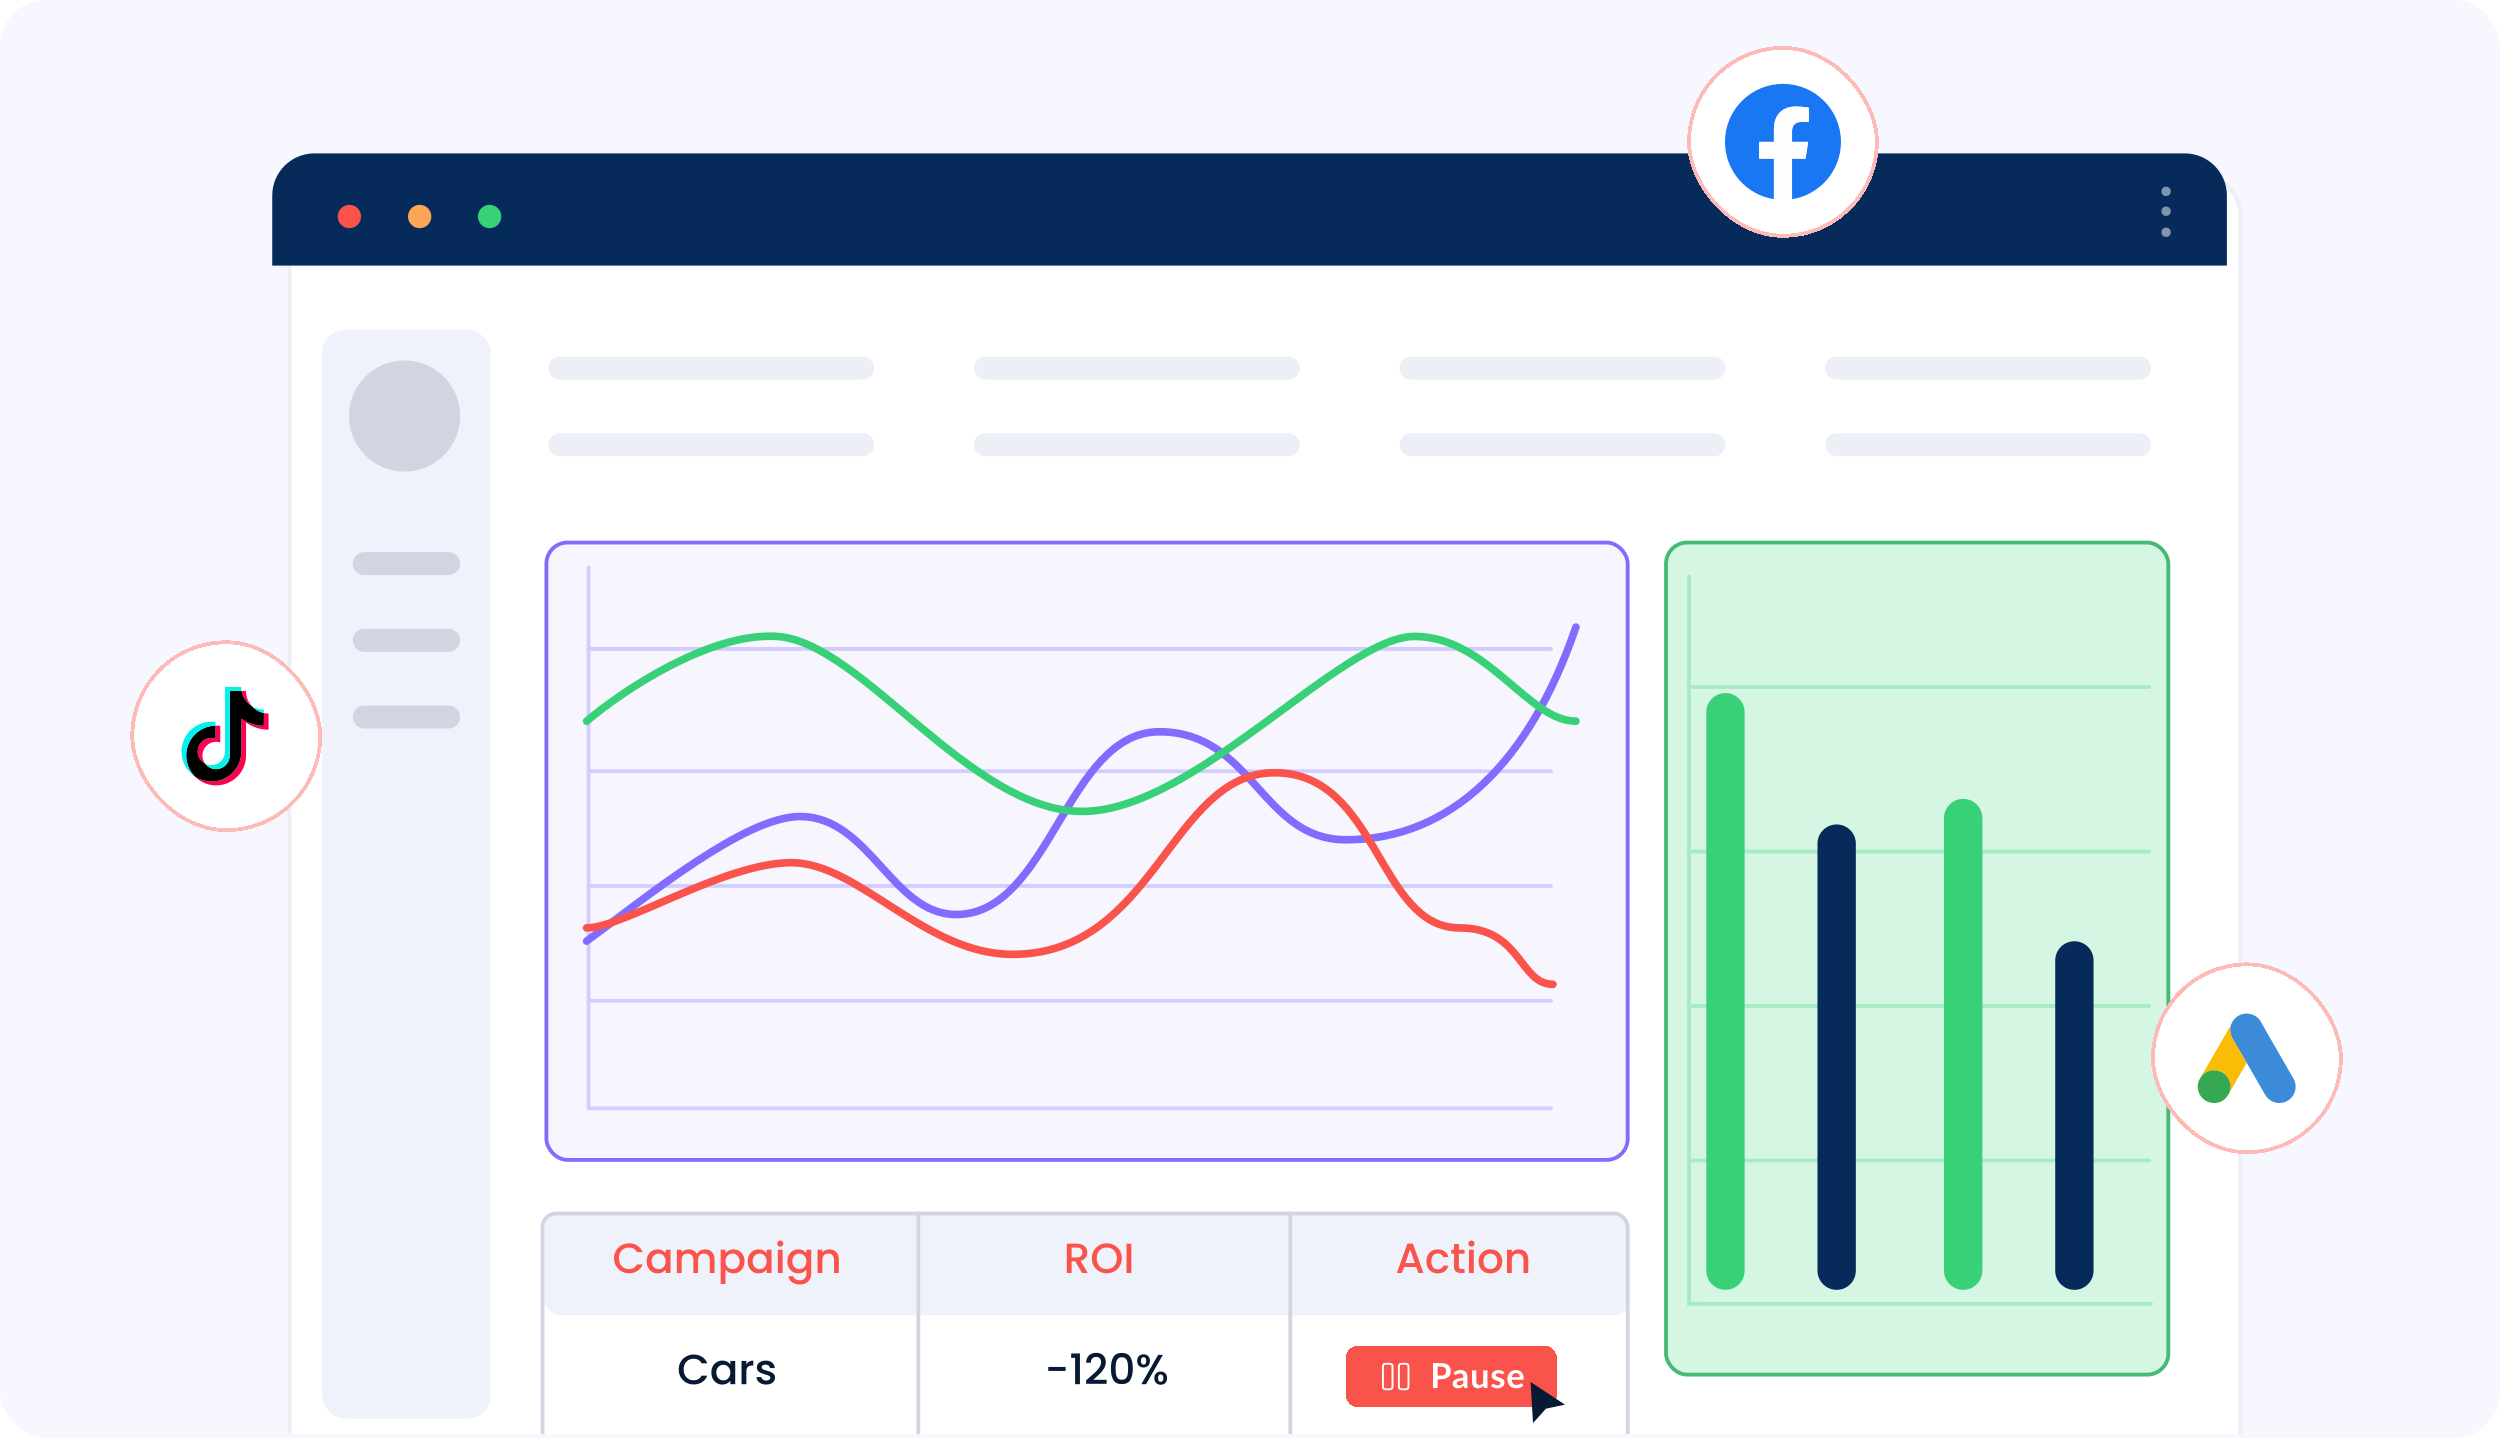 <svg width="652" height="375" viewBox="0 0 652 375" fill="none" xmlns="http://www.w3.org/2000/svg">
<g clip-path="url(#clip0_6475_5158)">
<rect width="652" height="375" rx="12" fill="#F6F7FF"/>
<g filter="url(#filter0_d_6475_5158)">
<rect x="71" y="40" width="509.773" height="353.67" rx="12" fill="white"/>
<rect x="71.5" y="40.5" width="508.773" height="352.67" rx="11.5" stroke="#EDEFF7"/>
</g>
<path d="M71 51C71 44.925 75.925 40 82 40H569.773C575.848 40 580.773 44.925 580.773 51V69.269H71V51Z" fill="#062A59"/>
<ellipse cx="91.122" cy="56.464" rx="3.049" ry="3.049" fill="#FA534B"/>
<ellipse cx="109.454" cy="56.464" rx="3.049" ry="3.049" fill="#FCA757"/>
<ellipse cx="127.695" cy="56.464" rx="3.049" ry="3.049" fill="#38D178"/>
<circle cx="564.919" cy="49.909" r="1.22" transform="rotate(90 564.919 49.909)" fill="white" fill-opacity="0.5"/>
<circle cx="564.919" cy="55.092" r="1.22" transform="rotate(90 564.919 55.092)" fill="white" fill-opacity="0.5"/>
<circle cx="564.919" cy="60.58" r="1.22" transform="rotate(90 564.919 60.58)" fill="white" fill-opacity="0.5"/>
<rect x="142.5" y="141.5" width="282" height="161" rx="5.5" fill="#E4E0FF" fill-opacity="0.3" stroke="#806CFE"/>
<g opacity="0.3">
<path d="M153.5 148.027L153.5 289" stroke="#806CFE" stroke-linecap="round"/>
<line x1="404.5" y1="289.05" x2="153.5" y2="289.05" stroke="#806CFE" stroke-linecap="round"/>
<line x1="153.5" y1="261.004" x2="404.5" y2="261.004" stroke="#806CFE" stroke-linecap="round"/>
<line x1="153.5" y1="201.118" x2="404.5" y2="201.118" stroke="#806CFE" stroke-linecap="round"/>
<line x1="153.5" y1="169.243" x2="404.5" y2="169.243" stroke="#806CFE" stroke-linecap="round"/>
<line x1="153.5" y1="231.062" x2="404.5" y2="231.062" stroke="#806CFE" stroke-linecap="round"/>
</g>
<path d="M153 245.439C168.033 234.463 194.116 212.943 208.641 212.943C226.798 212.943 232.655 238.507 249.347 238.507C273.947 238.507 278.047 190.846 302.353 190.846C326.659 190.846 329.002 219.009 350.966 219.009C378.494 219.009 398.993 198.645 411 163.549" stroke="#806CFE" stroke-width="2" stroke-linecap="round"/>
<path d="M153 188.079C162.234 180.234 185.101 164.831 202.699 165.984C224.697 167.425 252.941 211.615 282.272 211.615C311.602 211.615 349.895 165.984 368.905 165.984C387.916 165.984 398.507 188.079 411 188.079" stroke="#38D178" stroke-width="2" stroke-linecap="round"/>
<path d="M153 241.998C162.605 241.998 188.879 224.982 206.395 224.982C223.91 224.982 241.143 248.896 264.027 248.896C301.318 248.896 305.274 201.527 332.395 201.527C359.516 201.527 359.233 241.998 380.704 241.998C396.807 241.998 396.242 256.714 405 256.714" stroke="#FA534B" stroke-width="2" stroke-linecap="round"/>
<rect x="434.5" y="141.5" width="131" height="217" rx="5.5" fill="#D5F6E3" stroke="#45BA75"/>
<g opacity="0.3">
<path d="M441 150.284C441 150.008 440.776 149.784 440.5 149.784C440.224 149.784 440 150.008 440 150.284H441ZM440 339.055C440 339.331 440.224 339.555 440.5 339.555C440.776 339.555 441 339.331 441 339.055H440ZM440.5 340H440C440 340.276 440.224 340.5 440.5 340.5V340ZM561 340.555C561.276 340.555 561.5 340.331 561.5 340.055C561.5 339.779 561.276 339.555 561 339.555V340.555ZM440 150.284V339.055H441V150.284H440ZM440 339V340H441V339H440ZM440.5 340.5H444V339.5H440.5V340.5ZM561 339.555L440 339.555L440 340.555L561 340.555V339.555Z" fill="#38D178"/>
<line x1="440.5" y1="302.66" x2="560.5" y2="302.66" stroke="#38D178" stroke-linecap="round"/>
<line x1="440.5" y1="222.073" x2="560.5" y2="222.073" stroke="#38D178" stroke-linecap="round"/>
<line x1="440.5" y1="179.179" x2="560.5" y2="179.179" stroke="#38D178" stroke-linecap="round"/>
<line x1="440.5" y1="262.367" x2="560.5" y2="262.367" stroke="#38D178" stroke-linecap="round"/>
</g>
<path d="M450 185.742L450 331.393" stroke="#38D178" stroke-width="10" stroke-linecap="round"/>
<path d="M479 220.013L479 331.393" stroke="#062A59" stroke-width="10" stroke-linecap="round"/>
<path d="M512 213.349L512 331.393" stroke="#38D178" stroke-width="10" stroke-linecap="round"/>
<path d="M541 250.476L541 331.393" stroke="#062A59" stroke-width="10" stroke-linecap="round"/>
<rect x="142" y="316" width="283" height="27" rx="4" fill="#F0F2FB"/>
<line x1="239.5" y1="316" x2="239.5" y2="375" stroke="#D3D4E1"/>
<line x1="336.5" y1="316" x2="336.5" y2="375" stroke="#D3D4E1"/>
<path d="M160.142 328.161C160.142 327.413 160.314 326.742 160.659 326.148C161.011 325.554 161.484 325.092 162.078 324.762C162.679 324.425 163.335 324.256 164.047 324.256C164.861 324.256 165.583 324.458 166.214 324.861C166.852 325.257 167.314 325.822 167.6 326.555H166.093C165.895 326.152 165.62 325.851 165.268 325.653C164.916 325.455 164.509 325.356 164.047 325.356C163.541 325.356 163.09 325.47 162.694 325.697C162.298 325.924 161.986 326.251 161.759 326.676C161.539 327.101 161.429 327.596 161.429 328.161C161.429 328.726 161.539 329.221 161.759 329.646C161.986 330.071 162.298 330.401 162.694 330.636C163.09 330.863 163.541 330.977 164.047 330.977C164.509 330.977 164.916 330.878 165.268 330.68C165.62 330.482 165.895 330.181 166.093 329.778H167.6C167.314 330.511 166.852 331.076 166.214 331.472C165.583 331.868 164.861 332.066 164.047 332.066C163.328 332.066 162.672 331.901 162.078 331.571C161.484 331.234 161.011 330.768 160.659 330.174C160.314 329.58 160.142 328.909 160.142 328.161ZM168.649 328.942C168.649 328.333 168.774 327.794 169.023 327.325C169.28 326.856 169.625 326.493 170.057 326.236C170.497 325.972 170.981 325.84 171.509 325.84C171.986 325.84 172.4 325.935 172.752 326.126C173.112 326.309 173.398 326.54 173.61 326.819V325.939H174.875V332H173.61V331.098C173.398 331.384 173.108 331.622 172.741 331.813C172.375 332.004 171.957 332.099 171.487 332.099C170.967 332.099 170.49 331.967 170.057 331.703C169.625 331.432 169.28 331.058 169.023 330.581C168.774 330.097 168.649 329.551 168.649 328.942ZM173.61 328.964C173.61 328.546 173.522 328.183 173.346 327.875C173.178 327.567 172.954 327.332 172.675 327.171C172.397 327.01 172.096 326.929 171.773 326.929C171.451 326.929 171.15 327.01 170.871 327.171C170.593 327.325 170.365 327.556 170.189 327.864C170.021 328.165 169.936 328.524 169.936 328.942C169.936 329.36 170.021 329.727 170.189 330.042C170.365 330.357 170.593 330.599 170.871 330.768C171.157 330.929 171.458 331.01 171.773 331.01C172.096 331.01 172.397 330.929 172.675 330.768C172.954 330.607 173.178 330.372 173.346 330.064C173.522 329.749 173.61 329.382 173.61 328.964ZM183.859 325.84C184.336 325.84 184.761 325.939 185.135 326.137C185.517 326.335 185.814 326.628 186.026 327.017C186.246 327.406 186.356 327.875 186.356 328.425V332H185.113V328.612C185.113 328.069 184.978 327.655 184.706 327.369C184.435 327.076 184.065 326.929 183.595 326.929C183.126 326.929 182.752 327.076 182.473 327.369C182.202 327.655 182.066 328.069 182.066 328.612V332H180.823V328.612C180.823 328.069 180.688 327.655 180.416 327.369C180.145 327.076 179.775 326.929 179.305 326.929C178.836 326.929 178.462 327.076 178.183 327.369C177.912 327.655 177.776 328.069 177.776 328.612V332H176.522V325.939H177.776V326.632C177.982 326.383 178.242 326.188 178.557 326.049C178.873 325.91 179.21 325.84 179.569 325.84C180.053 325.84 180.486 325.943 180.867 326.148C181.249 326.353 181.542 326.65 181.747 327.039C181.931 326.672 182.217 326.383 182.605 326.17C182.994 325.95 183.412 325.84 183.859 325.84ZM189.206 326.83C189.419 326.551 189.708 326.317 190.075 326.126C190.442 325.935 190.856 325.84 191.318 325.84C191.846 325.84 192.326 325.972 192.759 326.236C193.199 326.493 193.544 326.856 193.793 327.325C194.042 327.794 194.167 328.333 194.167 328.942C194.167 329.551 194.042 330.097 193.793 330.581C193.544 331.058 193.199 331.432 192.759 331.703C192.326 331.967 191.846 332.099 191.318 332.099C190.856 332.099 190.445 332.007 190.086 331.824C189.727 331.633 189.433 331.399 189.206 331.12V334.882H187.952V325.939H189.206V326.83ZM192.891 328.942C192.891 328.524 192.803 328.165 192.627 327.864C192.458 327.556 192.231 327.325 191.945 327.171C191.666 327.01 191.366 326.929 191.043 326.929C190.728 326.929 190.427 327.01 190.141 327.171C189.862 327.332 189.635 327.567 189.459 327.875C189.29 328.183 189.206 328.546 189.206 328.964C189.206 329.382 189.29 329.749 189.459 330.064C189.635 330.372 189.862 330.607 190.141 330.768C190.427 330.929 190.728 331.01 191.043 331.01C191.366 331.01 191.666 330.929 191.945 330.768C192.231 330.599 192.458 330.357 192.627 330.042C192.803 329.727 192.891 329.36 192.891 328.942ZM194.989 328.942C194.989 328.333 195.114 327.794 195.363 327.325C195.62 326.856 195.965 326.493 196.397 326.236C196.837 325.972 197.321 325.84 197.849 325.84C198.326 325.84 198.74 325.935 199.092 326.126C199.452 326.309 199.738 326.54 199.95 326.819V325.939H201.215V332H199.95V331.098C199.738 331.384 199.448 331.622 199.081 331.813C198.715 332.004 198.297 332.099 197.827 332.099C197.307 332.099 196.83 331.967 196.397 331.703C195.965 331.432 195.62 331.058 195.363 330.581C195.114 330.097 194.989 329.551 194.989 328.942ZM199.95 328.964C199.95 328.546 199.862 328.183 199.686 327.875C199.518 327.567 199.294 327.332 199.015 327.171C198.737 327.01 198.436 326.929 198.113 326.929C197.791 326.929 197.49 327.01 197.211 327.171C196.933 327.325 196.705 327.556 196.529 327.864C196.361 328.165 196.276 328.524 196.276 328.942C196.276 329.36 196.361 329.727 196.529 330.042C196.705 330.357 196.933 330.599 197.211 330.768C197.497 330.929 197.798 331.01 198.113 331.01C198.436 331.01 198.737 330.929 199.015 330.768C199.294 330.607 199.518 330.372 199.686 330.064C199.862 329.749 199.95 329.382 199.95 328.964ZM203.5 325.136C203.273 325.136 203.082 325.059 202.928 324.905C202.774 324.751 202.697 324.56 202.697 324.333C202.697 324.106 202.774 323.915 202.928 323.761C203.082 323.607 203.273 323.53 203.5 323.53C203.72 323.53 203.907 323.607 204.061 323.761C204.215 323.915 204.292 324.106 204.292 324.333C204.292 324.56 204.215 324.751 204.061 324.905C203.907 325.059 203.72 325.136 203.5 325.136ZM204.116 325.939V332H202.862V325.939H204.116ZM208.205 325.84C208.674 325.84 209.088 325.935 209.448 326.126C209.814 326.309 210.1 326.54 210.306 326.819V325.939H211.571V332.099C211.571 332.656 211.453 333.151 211.219 333.584C210.984 334.024 210.643 334.369 210.196 334.618C209.756 334.867 209.228 334.992 208.612 334.992C207.79 334.992 207.108 334.798 206.566 334.409C206.023 334.028 205.715 333.507 205.642 332.847H206.885C206.98 333.162 207.182 333.415 207.49 333.606C207.805 333.804 208.179 333.903 208.612 333.903C209.118 333.903 209.525 333.749 209.833 333.441C210.148 333.133 210.306 332.686 210.306 332.099V331.087C210.093 331.373 209.803 331.615 209.437 331.813C209.077 332.004 208.667 332.099 208.205 332.099C207.677 332.099 207.193 331.967 206.753 331.703C206.32 331.432 205.975 331.058 205.719 330.581C205.469 330.097 205.345 329.551 205.345 328.942C205.345 328.333 205.469 327.794 205.719 327.325C205.975 326.856 206.32 326.493 206.753 326.236C207.193 325.972 207.677 325.84 208.205 325.84ZM210.306 328.964C210.306 328.546 210.218 328.183 210.042 327.875C209.873 327.567 209.649 327.332 209.371 327.171C209.092 327.01 208.791 326.929 208.469 326.929C208.146 326.929 207.845 327.01 207.567 327.171C207.288 327.325 207.061 327.556 206.885 327.864C206.716 328.165 206.632 328.524 206.632 328.942C206.632 329.36 206.716 329.727 206.885 330.042C207.061 330.357 207.288 330.599 207.567 330.768C207.853 330.929 208.153 331.01 208.469 331.01C208.791 331.01 209.092 330.929 209.371 330.768C209.649 330.607 209.873 330.372 210.042 330.064C210.218 329.749 210.306 329.382 210.306 328.964ZM216.276 325.84C216.752 325.84 217.178 325.939 217.552 326.137C217.933 326.335 218.23 326.628 218.443 327.017C218.655 327.406 218.762 327.875 218.762 328.425V332H217.519V328.612C217.519 328.069 217.383 327.655 217.112 327.369C216.84 327.076 216.47 326.929 216.001 326.929C215.531 326.929 215.157 327.076 214.879 327.369C214.607 327.655 214.472 328.069 214.472 328.612V332H213.218V325.939H214.472V326.632C214.677 326.383 214.937 326.188 215.253 326.049C215.575 325.91 215.916 325.84 216.276 325.84Z" fill="#FA534B"/>
<path d="M177.012 357.161C177.012 356.413 177.185 355.742 177.529 355.148C177.881 354.554 178.354 354.092 178.948 353.762C179.55 353.425 180.206 353.256 180.917 353.256C181.731 353.256 182.454 353.458 183.084 353.861C183.722 354.257 184.184 354.822 184.47 355.555H182.963C182.765 355.152 182.49 354.851 182.138 354.653C181.786 354.455 181.379 354.356 180.917 354.356C180.411 354.356 179.96 354.47 179.564 354.697C179.168 354.924 178.857 355.251 178.629 355.676C178.409 356.101 178.299 356.596 178.299 357.161C178.299 357.726 178.409 358.221 178.629 358.646C178.857 359.071 179.168 359.401 179.564 359.636C179.96 359.863 180.411 359.977 180.917 359.977C181.379 359.977 181.786 359.878 182.138 359.68C182.49 359.482 182.765 359.181 182.963 358.778H184.47C184.184 359.511 183.722 360.076 183.084 360.472C182.454 360.868 181.731 361.066 180.917 361.066C180.199 361.066 179.542 360.901 178.948 360.571C178.354 360.234 177.881 359.768 177.529 359.174C177.185 358.58 177.012 357.909 177.012 357.161ZM185.52 357.942C185.52 357.333 185.645 356.794 185.894 356.325C186.151 355.856 186.495 355.493 186.928 355.236C187.368 354.972 187.852 354.84 188.38 354.84C188.857 354.84 189.271 354.935 189.623 355.126C189.982 355.309 190.268 355.54 190.481 355.819V354.939H191.746V361H190.481V360.098C190.268 360.384 189.979 360.622 189.612 360.813C189.245 361.004 188.827 361.099 188.358 361.099C187.837 361.099 187.361 360.967 186.928 360.703C186.495 360.432 186.151 360.058 185.894 359.581C185.645 359.097 185.52 358.551 185.52 357.942ZM190.481 357.964C190.481 357.546 190.393 357.183 190.217 356.875C190.048 356.567 189.825 356.332 189.546 356.171C189.267 356.01 188.967 355.929 188.644 355.929C188.321 355.929 188.021 356.01 187.742 356.171C187.463 356.325 187.236 356.556 187.06 356.864C186.891 357.165 186.807 357.524 186.807 357.942C186.807 358.36 186.891 358.727 187.06 359.042C187.236 359.357 187.463 359.599 187.742 359.768C188.028 359.929 188.329 360.01 188.644 360.01C188.967 360.01 189.267 359.929 189.546 359.768C189.825 359.607 190.048 359.372 190.217 359.064C190.393 358.749 190.481 358.382 190.481 357.964ZM194.647 355.819C194.83 355.511 195.072 355.273 195.373 355.104C195.681 354.928 196.044 354.84 196.462 354.84V356.138H196.143C195.652 356.138 195.278 356.263 195.021 356.512C194.772 356.761 194.647 357.194 194.647 357.81V361H193.393V354.939H194.647V355.819ZM199.815 361.099C199.338 361.099 198.909 361.015 198.528 360.846C198.154 360.67 197.857 360.435 197.637 360.142C197.417 359.841 197.299 359.508 197.285 359.141H198.583C198.605 359.398 198.726 359.614 198.946 359.79C199.173 359.959 199.455 360.043 199.793 360.043C200.145 360.043 200.416 359.977 200.607 359.845C200.805 359.706 200.904 359.53 200.904 359.317C200.904 359.09 200.794 358.921 200.574 358.811C200.361 358.701 200.02 358.58 199.551 358.448C199.096 358.323 198.726 358.202 198.44 358.085C198.154 357.968 197.904 357.788 197.692 357.546C197.486 357.304 197.384 356.985 197.384 356.589C197.384 356.266 197.479 355.973 197.67 355.709C197.86 355.438 198.132 355.225 198.484 355.071C198.843 354.917 199.254 354.84 199.716 354.84C200.405 354.84 200.959 355.016 201.377 355.368C201.802 355.713 202.029 356.186 202.059 356.787H200.805C200.783 356.516 200.673 356.299 200.475 356.138C200.277 355.977 200.009 355.896 199.672 355.896C199.342 355.896 199.089 355.958 198.913 356.083C198.737 356.208 198.649 356.373 198.649 356.578C198.649 356.739 198.707 356.875 198.825 356.985C198.942 357.095 199.085 357.183 199.254 357.249C199.422 357.308 199.672 357.385 200.002 357.48C200.442 357.597 200.801 357.718 201.08 357.843C201.366 357.96 201.611 358.136 201.817 358.371C202.022 358.606 202.128 358.917 202.136 359.306C202.136 359.651 202.04 359.959 201.85 360.23C201.659 360.501 201.388 360.714 201.036 360.868C200.691 361.022 200.284 361.099 199.815 361.099Z" fill="#081A33"/>
<path d="M277.909 356.49V357.546H273.388V356.49H277.909ZM279.36 354.125V352.981H281.648V361H280.383V354.125H279.36ZM284.064 359.295C284.768 358.686 285.322 358.188 285.725 357.799C286.136 357.403 286.477 356.992 286.748 356.567C287.019 356.142 287.155 355.716 287.155 355.291C287.155 354.851 287.049 354.506 286.836 354.257C286.631 354.008 286.304 353.883 285.857 353.883C285.424 353.883 285.087 354.022 284.845 354.301C284.61 354.572 284.486 354.939 284.471 355.401H283.261C283.283 354.565 283.532 353.927 284.009 353.487C284.493 353.04 285.105 352.816 285.846 352.816C286.645 352.816 287.269 353.036 287.716 353.476C288.171 353.916 288.398 354.503 288.398 355.236C288.398 355.764 288.262 356.274 287.991 356.765C287.727 357.249 287.408 357.685 287.034 358.074C286.667 358.455 286.198 358.899 285.626 359.405L285.131 359.845H288.618V360.89H283.272V359.977L284.064 359.295ZM289.72 356.886C289.72 355.617 289.932 354.627 290.358 353.916C290.79 353.197 291.531 352.838 292.58 352.838C293.628 352.838 294.365 353.197 294.791 353.916C295.223 354.627 295.44 355.617 295.44 356.886C295.44 358.169 295.223 359.174 294.791 359.9C294.365 360.619 293.628 360.978 292.58 360.978C291.531 360.978 290.79 360.619 290.358 359.9C289.932 359.174 289.72 358.169 289.72 356.886ZM294.208 356.886C294.208 356.292 294.167 355.79 294.087 355.379C294.013 354.968 293.859 354.635 293.625 354.378C293.39 354.114 293.042 353.982 292.58 353.982C292.118 353.982 291.769 354.114 291.535 354.378C291.3 354.635 291.142 354.968 291.062 355.379C290.988 355.79 290.952 356.292 290.952 356.886C290.952 357.502 290.988 358.019 291.062 358.437C291.135 358.855 291.289 359.192 291.524 359.449C291.766 359.706 292.118 359.834 292.58 359.834C293.042 359.834 293.39 359.706 293.625 359.449C293.867 359.192 294.024 358.855 294.098 358.437C294.171 358.019 294.208 357.502 294.208 356.886ZM296.569 354.917C296.569 354.382 296.723 353.964 297.031 353.663C297.346 353.355 297.749 353.201 298.241 353.201C298.732 353.201 299.132 353.355 299.44 353.663C299.755 353.964 299.913 354.382 299.913 354.917C299.913 355.452 299.755 355.874 299.44 356.182C299.132 356.49 298.732 356.644 298.241 356.644C297.749 356.644 297.346 356.49 297.031 356.182C296.723 355.874 296.569 355.452 296.569 354.917ZM303.279 353.344L298.89 361H297.658L302.047 353.344H303.279ZM298.241 353.96C297.779 353.96 297.548 354.279 297.548 354.917C297.548 355.562 297.779 355.885 298.241 355.885C298.461 355.885 298.629 355.808 298.747 355.654C298.871 355.493 298.934 355.247 298.934 354.917C298.934 354.279 298.703 353.96 298.241 353.96ZM301.046 359.416C301.046 358.881 301.2 358.463 301.508 358.162C301.823 357.854 302.226 357.7 302.718 357.7C303.202 357.7 303.598 357.854 303.906 358.162C304.221 358.463 304.379 358.881 304.379 359.416C304.379 359.951 304.221 360.373 303.906 360.681C303.598 360.989 303.202 361.143 302.718 361.143C302.226 361.143 301.823 360.989 301.508 360.681C301.2 360.373 301.046 359.951 301.046 359.416ZM302.707 358.459C302.245 358.459 302.014 358.778 302.014 359.416C302.014 360.054 302.245 360.373 302.707 360.373C303.169 360.373 303.4 360.054 303.4 359.416C303.4 358.778 303.169 358.459 302.707 358.459Z" fill="#081A33"/>
<path d="M282.193 332L280.433 328.942H279.476V332H278.222V324.355H280.862C281.449 324.355 281.944 324.458 282.347 324.663C282.758 324.868 283.062 325.143 283.26 325.488C283.466 325.833 283.568 326.218 283.568 326.643C283.568 327.142 283.422 327.596 283.128 328.007C282.842 328.41 282.399 328.685 281.797 328.832L283.689 332H282.193ZM279.476 327.941H280.862C281.332 327.941 281.684 327.824 281.918 327.589C282.16 327.354 282.281 327.039 282.281 326.643C282.281 326.247 282.164 325.939 281.929 325.719C281.695 325.492 281.339 325.378 280.862 325.378H279.476V327.941ZM288.659 332.077C287.948 332.077 287.292 331.912 286.69 331.582C286.096 331.245 285.623 330.779 285.271 330.185C284.927 329.584 284.754 328.909 284.754 328.161C284.754 327.413 284.927 326.742 285.271 326.148C285.623 325.554 286.096 325.092 286.69 324.762C287.292 324.425 287.948 324.256 288.659 324.256C289.378 324.256 290.034 324.425 290.628 324.762C291.23 325.092 291.703 325.554 292.047 326.148C292.392 326.742 292.564 327.413 292.564 328.161C292.564 328.909 292.392 329.584 292.047 330.185C291.703 330.779 291.23 331.245 290.628 331.582C290.034 331.912 289.378 332.077 288.659 332.077ZM288.659 330.988C289.165 330.988 289.616 330.874 290.012 330.647C290.408 330.412 290.716 330.082 290.936 329.657C291.164 329.224 291.277 328.726 291.277 328.161C291.277 327.596 291.164 327.101 290.936 326.676C290.716 326.251 290.408 325.924 290.012 325.697C289.616 325.47 289.165 325.356 288.659 325.356C288.153 325.356 287.702 325.47 287.306 325.697C286.91 325.924 286.599 326.251 286.371 326.676C286.151 327.101 286.041 327.596 286.041 328.161C286.041 328.726 286.151 329.224 286.371 329.657C286.599 330.082 286.91 330.412 287.306 330.647C287.702 330.874 288.153 330.988 288.659 330.988ZM295.052 324.355V332H293.798V324.355H295.052Z" fill="#FA534B"/>
<path d="M369.361 330.438H366.16L365.61 332H364.301L367.04 324.344H368.492L371.231 332H369.911L369.361 330.438ZM369.009 329.415L367.766 325.862L366.512 329.415H369.009ZM372.004 328.964C372.004 328.341 372.129 327.794 372.378 327.325C372.635 326.848 372.987 326.482 373.434 326.225C373.881 325.968 374.395 325.84 374.974 325.84C375.707 325.84 376.312 326.016 376.789 326.368C377.273 326.713 377.599 327.208 377.768 327.853H376.415C376.305 327.552 376.129 327.318 375.887 327.149C375.645 326.98 375.341 326.896 374.974 326.896C374.461 326.896 374.05 327.079 373.742 327.446C373.441 327.805 373.291 328.311 373.291 328.964C373.291 329.617 373.441 330.126 373.742 330.493C374.05 330.86 374.461 331.043 374.974 331.043C375.7 331.043 376.18 330.724 376.415 330.086H377.768C377.592 330.702 377.262 331.193 376.778 331.56C376.294 331.919 375.693 332.099 374.974 332.099C374.395 332.099 373.881 331.971 373.434 331.714C372.987 331.45 372.635 331.083 372.378 330.614C372.129 330.137 372.004 329.587 372.004 328.964ZM380.481 326.962V330.317C380.481 330.544 380.532 330.709 380.635 330.812C380.745 330.907 380.928 330.955 381.185 330.955H381.955V332H380.965C380.4 332 379.967 331.868 379.667 331.604C379.366 331.34 379.216 330.911 379.216 330.317V326.962H378.501V325.939H379.216V324.432H380.481V325.939H381.955V326.962H380.481ZM383.748 325.136C383.521 325.136 383.33 325.059 383.176 324.905C383.022 324.751 382.945 324.56 382.945 324.333C382.945 324.106 383.022 323.915 383.176 323.761C383.33 323.607 383.521 323.53 383.748 323.53C383.968 323.53 384.155 323.607 384.309 323.761C384.463 323.915 384.54 324.106 384.54 324.333C384.54 324.56 384.463 324.751 384.309 324.905C384.155 325.059 383.968 325.136 383.748 325.136ZM384.364 325.939V332H383.11V325.939H384.364ZM388.64 332.099C388.068 332.099 387.551 331.971 387.089 331.714C386.627 331.45 386.264 331.083 386 330.614C385.736 330.137 385.604 329.587 385.604 328.964C385.604 328.348 385.739 327.802 386.011 327.325C386.282 326.848 386.652 326.482 387.122 326.225C387.591 325.968 388.115 325.84 388.695 325.84C389.274 325.84 389.798 325.968 390.268 326.225C390.737 326.482 391.107 326.848 391.379 327.325C391.65 327.802 391.786 328.348 391.786 328.964C391.786 329.58 391.646 330.126 391.368 330.603C391.089 331.08 390.708 331.45 390.224 331.714C389.747 331.971 389.219 332.099 388.64 332.099ZM388.64 331.01C388.962 331.01 389.263 330.933 389.542 330.779C389.828 330.625 390.059 330.394 390.235 330.086C390.411 329.778 390.499 329.404 390.499 328.964C390.499 328.524 390.414 328.154 390.246 327.853C390.077 327.545 389.853 327.314 389.575 327.16C389.296 327.006 388.995 326.929 388.673 326.929C388.35 326.929 388.049 327.006 387.771 327.16C387.499 327.314 387.283 327.545 387.122 327.853C386.96 328.154 386.88 328.524 386.88 328.964C386.88 329.617 387.045 330.123 387.375 330.482C387.712 330.834 388.134 331.01 388.64 331.01ZM396.083 325.84C396.56 325.84 396.985 325.939 397.359 326.137C397.741 326.335 398.038 326.628 398.25 327.017C398.463 327.406 398.569 327.875 398.569 328.425V332H397.326V328.612C397.326 328.069 397.191 327.655 396.919 327.369C396.648 327.076 396.278 326.929 395.808 326.929C395.339 326.929 394.965 327.076 394.686 327.369C394.415 327.655 394.279 328.069 394.279 328.612V332H393.025V325.939H394.279V326.632C394.485 326.383 394.745 326.188 395.06 326.049C395.383 325.91 395.724 325.84 396.083 325.84Z" fill="#FA534B"/>
<g filter="url(#filter1_d_6475_5158)">
<rect x="351" y="351" width="55" height="16" rx="3" fill="#FA534B" shape-rendering="crispEdges"/>
<path d="M360.667 356.917C360.667 356.327 360.667 356.033 360.85 355.85C361.033 355.667 361.327 355.667 361.917 355.667C362.506 355.667 362.801 355.667 362.984 355.85C363.167 356.033 363.167 356.327 363.167 356.917V361.083C363.167 361.672 363.167 361.967 362.984 362.15C362.801 362.333 362.506 362.333 361.917 362.333C361.327 362.333 361.033 362.333 360.85 362.15C360.667 361.967 360.667 361.672 360.667 361.083V356.917Z" stroke="white" stroke-width="0.5"/>
<path d="M364.833 356.917C364.833 356.327 364.833 356.033 365.017 355.85C365.2 355.667 365.494 355.667 366.083 355.667C366.673 355.667 366.967 355.667 367.15 355.85C367.333 356.033 367.333 356.327 367.333 356.917V361.083C367.333 361.672 367.333 361.967 367.15 362.15C366.967 362.333 366.673 362.333 366.083 362.333C365.494 362.333 365.2 362.333 365.017 362.15C364.833 361.967 364.833 361.672 364.833 361.083V356.917Z" stroke="white" stroke-width="0.5"/>
<path d="M375.84 358.764C376.062 358.764 376.255 358.737 376.42 358.683C376.585 358.626 376.722 358.547 376.83 358.445C376.941 358.34 377.023 358.214 377.077 358.067C377.131 357.917 377.158 357.75 377.158 357.567C377.158 357.393 377.131 357.236 377.077 357.095C377.023 356.954 376.942 356.834 376.834 356.735C376.726 356.636 376.59 356.561 376.425 356.51C376.26 356.456 376.065 356.429 375.84 356.429H374.935V358.764H375.84ZM375.84 355.493C376.275 355.493 376.651 355.544 376.969 355.646C377.287 355.748 377.55 355.89 377.757 356.073C377.964 356.256 378.117 356.475 378.216 356.73C378.318 356.985 378.369 357.264 378.369 357.567C378.369 357.882 378.316 358.172 378.211 358.436C378.106 358.697 377.949 358.922 377.739 359.111C377.529 359.3 377.265 359.447 376.947 359.552C376.632 359.657 376.263 359.709 375.84 359.709H374.935V362H373.725V355.493H375.84ZM381.62 360.029C381.299 360.044 381.029 360.072 380.81 360.114C380.591 360.153 380.415 360.204 380.283 360.267C380.151 360.33 380.057 360.404 380 360.488C379.943 360.572 379.914 360.663 379.914 360.762C379.914 360.957 379.971 361.097 380.085 361.181C380.202 361.265 380.354 361.307 380.54 361.307C380.768 361.307 380.964 361.266 381.129 361.185C381.297 361.101 381.461 360.975 381.62 360.807V360.029ZM379.073 358.026C379.604 357.54 380.243 357.297 380.99 357.297C381.26 357.297 381.501 357.342 381.714 357.432C381.927 357.519 382.107 357.642 382.254 357.801C382.401 357.957 382.512 358.145 382.587 358.364C382.665 358.583 382.704 358.823 382.704 359.084V362H382.2C382.095 362 382.014 361.985 381.957 361.955C381.9 361.922 381.855 361.857 381.822 361.761L381.723 361.428C381.606 361.533 381.492 361.626 381.381 361.707C381.27 361.785 381.155 361.851 381.035 361.905C380.915 361.959 380.786 362 380.648 362.027C380.513 362.057 380.363 362.072 380.198 362.072C380.003 362.072 379.823 362.047 379.658 361.995C379.493 361.941 379.35 361.862 379.23 361.757C379.11 361.652 379.017 361.521 378.951 361.365C378.885 361.209 378.852 361.028 378.852 360.821C378.852 360.704 378.872 360.588 378.911 360.474C378.95 360.357 379.013 360.246 379.1 360.141C379.19 360.036 379.305 359.937 379.446 359.844C379.587 359.751 379.76 359.67 379.964 359.601C380.171 359.532 380.411 359.477 380.684 359.435C380.957 359.39 381.269 359.363 381.62 359.354V359.084C381.62 358.775 381.554 358.547 381.422 358.4C381.29 358.25 381.099 358.175 380.85 358.175C380.67 358.175 380.52 358.196 380.4 358.238C380.283 358.28 380.18 358.328 380.09 358.382C380 358.433 379.917 358.479 379.842 358.521C379.77 358.563 379.689 358.584 379.599 358.584C379.521 358.584 379.455 358.565 379.401 358.526C379.347 358.484 379.304 358.436 379.271 358.382L379.073 358.026ZM387.929 357.383V362H387.249C387.102 362 387.009 361.932 386.97 361.797L386.894 361.428C386.705 361.62 386.496 361.776 386.268 361.896C386.04 362.013 385.772 362.072 385.463 362.072C385.211 362.072 384.987 362.03 384.792 361.946C384.6 361.859 384.438 361.737 384.306 361.581C384.174 361.425 384.074 361.241 384.005 361.028C383.939 360.812 383.906 360.575 383.906 360.317V357.383H385.017V360.317C385.017 360.599 385.082 360.818 385.211 360.974C385.343 361.127 385.539 361.203 385.8 361.203C385.992 361.203 386.172 361.161 386.34 361.077C386.508 360.99 386.667 360.872 386.817 360.722V357.383H387.929ZM392.048 358.283C392.018 358.331 391.987 358.365 391.954 358.386C391.921 358.404 391.879 358.413 391.828 358.413C391.774 358.413 391.715 358.398 391.652 358.368C391.592 358.338 391.522 358.305 391.441 358.269C391.36 358.23 391.267 358.196 391.162 358.166C391.06 358.136 390.938 358.121 390.797 358.121C390.578 358.121 390.406 358.167 390.28 358.26C390.157 358.353 390.095 358.475 390.095 358.625C390.095 358.724 390.127 358.808 390.19 358.877C390.256 358.943 390.341 359.001 390.446 359.052C390.554 359.103 390.676 359.15 390.811 359.192C390.946 359.231 391.082 359.274 391.22 359.322C391.361 359.37 391.499 359.426 391.634 359.489C391.769 359.549 391.889 359.627 391.994 359.723C392.102 359.816 392.188 359.928 392.251 360.06C392.317 360.192 392.35 360.351 392.35 360.537C392.35 360.759 392.309 360.965 392.228 361.154C392.15 361.34 392.033 361.502 391.877 361.64C391.721 361.775 391.528 361.881 391.297 361.959C391.069 362.035 390.805 362.072 390.505 362.072C390.346 362.072 390.19 362.057 390.037 362.027C389.887 362 389.741 361.961 389.6 361.91C389.462 361.859 389.333 361.799 389.213 361.73C389.096 361.661 388.993 361.586 388.903 361.505L389.159 361.082C389.192 361.031 389.231 360.992 389.276 360.965C389.321 360.938 389.378 360.924 389.447 360.924C389.516 360.924 389.581 360.944 389.641 360.983C389.704 361.022 389.776 361.064 389.857 361.109C389.938 361.154 390.032 361.196 390.14 361.235C390.251 361.274 390.391 361.293 390.559 361.293C390.691 361.293 390.803 361.278 390.896 361.248C390.992 361.215 391.07 361.173 391.13 361.122C391.193 361.071 391.238 361.013 391.265 360.947C391.295 360.878 391.31 360.807 391.31 360.735C391.31 360.627 391.277 360.539 391.211 360.47C391.148 360.401 391.063 360.341 390.955 360.29C390.85 360.239 390.728 360.194 390.59 360.155C390.455 360.113 390.316 360.068 390.172 360.02C390.031 359.972 389.891 359.916 389.753 359.853C389.618 359.787 389.497 359.705 389.389 359.606C389.284 359.507 389.198 359.385 389.132 359.241C389.069 359.097 389.038 358.923 389.038 358.719C389.038 358.53 389.075 358.35 389.15 358.179C389.225 358.008 389.335 357.86 389.479 357.734C389.626 357.605 389.807 357.503 390.023 357.428C390.242 357.35 390.494 357.311 390.779 357.311C391.097 357.311 391.387 357.363 391.648 357.468C391.909 357.573 392.126 357.711 392.3 357.882L392.048 358.283ZM396.361 359.16C396.361 359.016 396.34 358.881 396.298 358.755C396.259 358.626 396.199 358.514 396.118 358.418C396.037 358.322 395.933 358.247 395.807 358.193C395.684 358.136 395.54 358.107 395.375 358.107C395.054 358.107 394.801 358.199 394.615 358.382C394.432 358.565 394.315 358.824 394.264 359.16H396.361ZM394.241 359.831C394.259 360.068 394.301 360.273 394.367 360.447C394.433 360.618 394.52 360.761 394.628 360.875C394.736 360.986 394.864 361.07 395.011 361.127C395.161 361.181 395.326 361.208 395.506 361.208C395.686 361.208 395.84 361.187 395.969 361.145C396.101 361.103 396.215 361.056 396.311 361.005C396.41 360.954 396.496 360.908 396.568 360.866C396.643 360.824 396.715 360.803 396.784 360.803C396.877 360.803 396.946 360.837 396.991 360.906L397.31 361.311C397.187 361.455 397.049 361.577 396.896 361.676C396.743 361.772 396.583 361.85 396.415 361.91C396.25 361.967 396.08 362.008 395.906 362.032C395.735 362.056 395.569 362.068 395.407 362.068C395.086 362.068 394.787 362.015 394.511 361.91C394.235 361.802 393.995 361.644 393.791 361.438C393.587 361.227 393.427 360.969 393.31 360.663C393.193 360.354 393.134 359.997 393.134 359.592C393.134 359.277 393.185 358.982 393.287 358.706C393.389 358.427 393.535 358.185 393.724 357.981C393.916 357.774 394.148 357.611 394.421 357.491C394.697 357.371 395.008 357.311 395.353 357.311C395.644 357.311 395.912 357.357 396.158 357.45C396.404 357.543 396.616 357.68 396.793 357.86C396.97 358.037 397.108 358.256 397.207 358.517C397.309 358.775 397.36 359.07 397.36 359.403C397.36 359.571 397.342 359.685 397.306 359.745C397.27 359.802 397.201 359.831 397.099 359.831H394.241Z" fill="white"/>
</g>
<path d="M399.165 360.405L408.14 366.331L403.19 367.375L399.81 371.14L399.165 360.405Z" fill="#081A33"/>
<path d="M146 96L225 96" stroke="#EDEFF7" stroke-width="6" stroke-linecap="round"/>
<path d="M257 96L336 96" stroke="#EDEFF7" stroke-width="6" stroke-linecap="round"/>
<path d="M368 96L447 96" stroke="#EDEFF7" stroke-width="6" stroke-linecap="round"/>
<path d="M479 96L558 96" stroke="#EDEFF7" stroke-width="6" stroke-linecap="round"/>
<path d="M146 116L225 116" stroke="#EDEFF7" stroke-width="6" stroke-linecap="round"/>
<path d="M257 116L336 116" stroke="#EDEFF7" stroke-width="6" stroke-linecap="round"/>
<path d="M368 116L447 116" stroke="#EDEFF7" stroke-width="6" stroke-linecap="round"/>
<path d="M479 116L558 116" stroke="#EDEFF7" stroke-width="6" stroke-linecap="round"/>
<rect x="84" y="86" width="44" height="284" rx="6" fill="#F0F2FB"/>
<path d="M95 147H117" stroke="#D3D4E1" stroke-width="6" stroke-linecap="round"/>
<path d="M95 167H117" stroke="#D3D4E1" stroke-width="6" stroke-linecap="round"/>
<path d="M95 187H117" stroke="#D3D4E1" stroke-width="6" stroke-linecap="round"/>
<circle cx="105.5" cy="108.5" r="14.5" fill="#D3D4E1"/>
<g filter="url(#filter2_d_6475_5158)">
<rect x="440" y="12" width="50" height="50" rx="25" fill="white" shape-rendering="crispEdges"/>
<rect x="440.5" y="12.5" width="49" height="49" rx="24.5" stroke="#FA534B" stroke-opacity="0.4" shape-rendering="crispEdges"/>
<path d="M480.125 37C480.125 28.647 473.353 21.875 465 21.875C456.647 21.875 449.875 28.647 449.875 37C449.875 44.549 455.405 50.806 462.637 51.942V41.373H458.796V37H462.637V33.667C462.637 29.877 464.896 27.782 468.35 27.782C470.005 27.782 471.736 28.077 471.736 28.077V31.799H469.828C467.95 31.799 467.363 32.965 467.363 34.163V37H471.558L470.888 41.373H467.363V51.942C474.595 50.808 480.125 44.551 480.125 37Z" fill="#1977F3"/>
<path d="M470.888 41.373L471.558 37H467.363V34.163C467.363 32.967 467.948 31.8 469.828 31.8H471.736V28.077C471.736 28.077 470.005 27.782 468.35 27.782C464.896 27.782 462.637 29.875 462.637 33.667V37H458.796V41.373H462.637V51.942C463.407 52.063 464.196 52.125 465 52.125C465.804 52.125 466.593 52.061 467.363 51.942V41.373H470.888Z" fill="#FEFEFE"/>
</g>
<g filter="url(#filter3_d_6475_5158)">
<rect x="34" y="167" width="50" height="50" rx="25" fill="white" shape-rendering="crispEdges"/>
<rect x="34.5" y="167.5" width="49" height="49" rx="24.5" stroke="#FA534B" stroke-opacity="0.4" shape-rendering="crispEdges"/>
<path d="M64.167 188.432C65.824 189.616 67.854 190.313 70.047 190.313V186.095C69.632 186.095 69.218 186.052 68.812 185.966V189.286C66.62 189.286 64.59 188.589 62.932 187.405V196.011C62.932 200.317 59.44 203.807 55.133 203.807C53.526 203.807 52.032 203.321 50.791 202.488C52.207 203.936 54.182 204.833 56.367 204.833C60.675 204.833 64.167 201.343 64.167 197.038V188.432H64.167ZM65.69 184.177C64.843 183.252 64.287 182.057 64.167 180.736V180.193H62.997C63.291 181.873 64.296 183.307 65.69 184.177ZM53.515 199.184C53.042 198.564 52.786 197.806 52.788 197.026C52.788 195.057 54.385 193.46 56.355 193.46C56.722 193.46 57.087 193.516 57.438 193.627V189.316C57.029 189.259 56.616 189.236 56.203 189.244V192.6C55.853 192.489 55.488 192.433 55.12 192.433C53.15 192.433 51.553 194.03 51.553 195.999C51.553 197.392 52.351 198.597 53.515 199.184Z" fill="#FF004F"/>
<path d="M62.932 187.405C64.59 188.589 66.62 189.286 68.812 189.286V185.966C67.588 185.705 66.505 185.066 65.69 184.177C64.296 183.307 63.291 181.873 62.997 180.193H59.923V197.038C59.916 199.002 58.321 200.592 56.355 200.592C55.196 200.592 54.167 200.04 53.515 199.184C52.351 198.597 51.553 197.391 51.553 195.999C51.553 194.03 53.15 192.433 55.12 192.433C55.498 192.433 55.862 192.492 56.203 192.6V189.245C51.971 189.332 48.568 192.788 48.568 197.038C48.568 199.16 49.416 201.083 50.791 202.488C52.032 203.321 53.526 203.807 55.133 203.807C59.44 203.807 62.932 200.317 62.932 196.011V187.405H62.932Z" fill="black"/>
<path d="M68.812 185.966V185.068C67.709 185.07 66.626 184.761 65.69 184.177C66.519 185.084 67.611 185.709 68.812 185.966ZM62.996 180.193C62.968 180.033 62.947 179.871 62.932 179.709V179.167H58.688V196.011C58.681 197.975 57.087 199.565 55.12 199.565C54.543 199.565 53.998 199.428 53.515 199.184C54.167 200.039 55.196 200.591 56.355 200.591C58.321 200.591 59.916 199.001 59.923 197.038V180.193H62.996ZM56.203 189.244V188.289C55.848 188.24 55.491 188.216 55.133 188.216C50.825 188.216 47.333 191.706 47.333 196.011C47.333 198.71 48.706 201.089 50.791 202.488C49.416 201.083 48.568 199.159 48.568 197.038C48.568 192.788 51.971 189.332 56.203 189.244Z" fill="#00F2EA"/>
</g>
<g filter="url(#filter4_d_6475_5158)">
<rect x="561" y="251" width="50" height="50" rx="25" fill="white" shape-rendering="crispEdges"/>
<rect x="561.5" y="251.5" width="49" height="49" rx="24.5" stroke="#FA534B" stroke-opacity="0.4" shape-rendering="crispEdges"/>
<path d="M581.857 267.272C582.104 266.624 582.443 266.027 582.947 265.544C584.963 263.579 588.295 264.073 589.663 266.541C590.691 268.413 591.782 270.244 592.841 272.095C594.61 275.17 596.399 278.245 598.148 281.331C599.618 283.912 598.024 287.172 595.103 287.615C593.314 287.882 591.638 287.059 590.712 285.455C589.159 282.75 587.596 280.045 586.043 277.35C586.012 277.289 585.971 277.237 585.93 277.186C585.765 277.052 585.693 276.857 585.59 276.682C584.901 275.468 584.191 274.265 583.502 273.062C583.06 272.28 582.597 271.509 582.155 270.727C581.754 270.028 581.569 269.267 581.589 268.465C581.62 268.053 581.672 267.642 581.857 267.272Z" fill="#3C8BD9"/>
<path d="M581.857 267.271C581.764 267.642 581.682 268.012 581.661 268.403C581.631 269.267 581.847 270.069 582.279 270.82C583.41 272.763 584.541 274.718 585.662 276.672C585.765 276.846 585.847 277.021 585.95 277.186C585.333 278.255 584.716 279.315 584.089 280.384C583.225 281.876 582.361 283.377 581.487 284.869C581.446 284.869 581.435 284.848 581.425 284.817C581.415 284.735 581.446 284.663 581.466 284.581C581.888 283.038 581.538 281.67 580.479 280.498C579.831 279.788 579.008 279.387 578.062 279.253C576.828 279.078 575.738 279.397 574.76 280.168C574.586 280.302 574.473 280.498 574.267 280.6C574.226 280.6 574.205 280.58 574.195 280.549C574.688 279.695 575.172 278.842 575.666 277.988C577.702 274.45 579.738 270.912 581.785 267.385C581.805 267.343 581.836 267.313 581.857 267.271Z" fill="#FABC04"/>
<path d="M574.236 280.58C574.432 280.405 574.617 280.22 574.822 280.055C577.322 278.08 581.075 279.51 581.621 282.636C581.754 283.387 581.682 284.107 581.456 284.827C581.446 284.889 581.435 284.94 581.415 285.002C581.322 285.166 581.24 285.341 581.137 285.506C580.222 287.018 578.875 287.768 577.106 287.655C575.079 287.511 573.485 285.989 573.208 283.973C573.074 282.996 573.269 282.081 573.773 281.238C573.876 281.053 574 280.888 574.113 280.703C574.164 280.662 574.144 280.58 574.236 280.58Z" fill="#34A852"/>
</g>
<rect x="141.5" y="316.5" width="283" height="61" rx="3.5" stroke="#D3D4E1"/>
</g>
<rect x="0.5" y="0.5" width="651" height="374" rx="11.5" stroke="#F6F7FF"/>
<defs>
<filter id="filter0_d_6475_5158" x="61" y="30" width="537.773" height="381.67" filterUnits="userSpaceOnUse" color-interpolation-filters="sRGB">
<feFlood flood-opacity="0" result="BackgroundImageFix"/>
<feColorMatrix in="SourceAlpha" type="matrix" values="0 0 0 0 0 0 0 0 0 0 0 0 0 0 0 0 0 0 127 0" result="hardAlpha"/>
<feOffset dx="4" dy="4"/>
<feGaussianBlur stdDeviation="7"/>
<feComposite in2="hardAlpha" operator="out"/>
<feColorMatrix type="matrix" values="0 0 0 0 0.13 0 0 0 0 0.126 0 0 0 0 0.126 0 0 0 0.1 0"/>
<feBlend mode="normal" in2="BackgroundImageFix" result="effect1_dropShadow_6475_5158"/>
<feBlend mode="normal" in="SourceGraphic" in2="effect1_dropShadow_6475_5158" result="shape"/>
</filter>
<filter id="filter1_d_6475_5158" x="345" y="345" width="67" height="28" filterUnits="userSpaceOnUse" color-interpolation-filters="sRGB">
<feFlood flood-opacity="0" result="BackgroundImageFix"/>
<feColorMatrix in="SourceAlpha" type="matrix" values="0 0 0 0 0 0 0 0 0 0 0 0 0 0 0 0 0 0 127 0" result="hardAlpha"/>
<feOffset/>
<feGaussianBlur stdDeviation="3"/>
<feComposite in2="hardAlpha" operator="out"/>
<feColorMatrix type="matrix" values="0 0 0 0 0.41 0 0 0 0 0.055 0 0 0 0 0.055 0 0 0 0.1 0"/>
<feBlend mode="normal" in2="BackgroundImageFix" result="effect1_dropShadow_6475_5158"/>
<feBlend mode="normal" in="SourceGraphic" in2="effect1_dropShadow_6475_5158" result="shape"/>
</filter>
<filter id="filter2_d_6475_5158" x="434" y="6" width="62" height="62" filterUnits="userSpaceOnUse" color-interpolation-filters="sRGB">
<feFlood flood-opacity="0" result="BackgroundImageFix"/>
<feColorMatrix in="SourceAlpha" type="matrix" values="0 0 0 0 0 0 0 0 0 0 0 0 0 0 0 0 0 0 127 0" result="hardAlpha"/>
<feOffset/>
<feGaussianBlur stdDeviation="3"/>
<feComposite in2="hardAlpha" operator="out"/>
<feColorMatrix type="matrix" values="0 0 0 0 0.679 0 0 0 0 0.134 0 0 0 0 0.134 0 0 0 0.1 0"/>
<feBlend mode="normal" in2="BackgroundImageFix" result="effect1_dropShadow_6475_5158"/>
<feBlend mode="normal" in="SourceGraphic" in2="effect1_dropShadow_6475_5158" result="shape"/>
</filter>
<filter id="filter3_d_6475_5158" x="28" y="161" width="62" height="62" filterUnits="userSpaceOnUse" color-interpolation-filters="sRGB">
<feFlood flood-opacity="0" result="BackgroundImageFix"/>
<feColorMatrix in="SourceAlpha" type="matrix" values="0 0 0 0 0 0 0 0 0 0 0 0 0 0 0 0 0 0 127 0" result="hardAlpha"/>
<feOffset/>
<feGaussianBlur stdDeviation="3"/>
<feComposite in2="hardAlpha" operator="out"/>
<feColorMatrix type="matrix" values="0 0 0 0 0.679 0 0 0 0 0.134 0 0 0 0 0.134 0 0 0 0.1 0"/>
<feBlend mode="normal" in2="BackgroundImageFix" result="effect1_dropShadow_6475_5158"/>
<feBlend mode="normal" in="SourceGraphic" in2="effect1_dropShadow_6475_5158" result="shape"/>
</filter>
<filter id="filter4_d_6475_5158" x="555" y="245" width="62" height="62" filterUnits="userSpaceOnUse" color-interpolation-filters="sRGB">
<feFlood flood-opacity="0" result="BackgroundImageFix"/>
<feColorMatrix in="SourceAlpha" type="matrix" values="0 0 0 0 0 0 0 0 0 0 0 0 0 0 0 0 0 0 127 0" result="hardAlpha"/>
<feOffset/>
<feGaussianBlur stdDeviation="3"/>
<feComposite in2="hardAlpha" operator="out"/>
<feColorMatrix type="matrix" values="0 0 0 0 0.679 0 0 0 0 0.134 0 0 0 0 0.134 0 0 0 0.1 0"/>
<feBlend mode="normal" in2="BackgroundImageFix" result="effect1_dropShadow_6475_5158"/>
<feBlend mode="normal" in="SourceGraphic" in2="effect1_dropShadow_6475_5158" result="shape"/>
</filter>
<clipPath id="clip0_6475_5158">
<rect width="652" height="375" rx="12" fill="white"/>
</clipPath>
</defs>
</svg>
